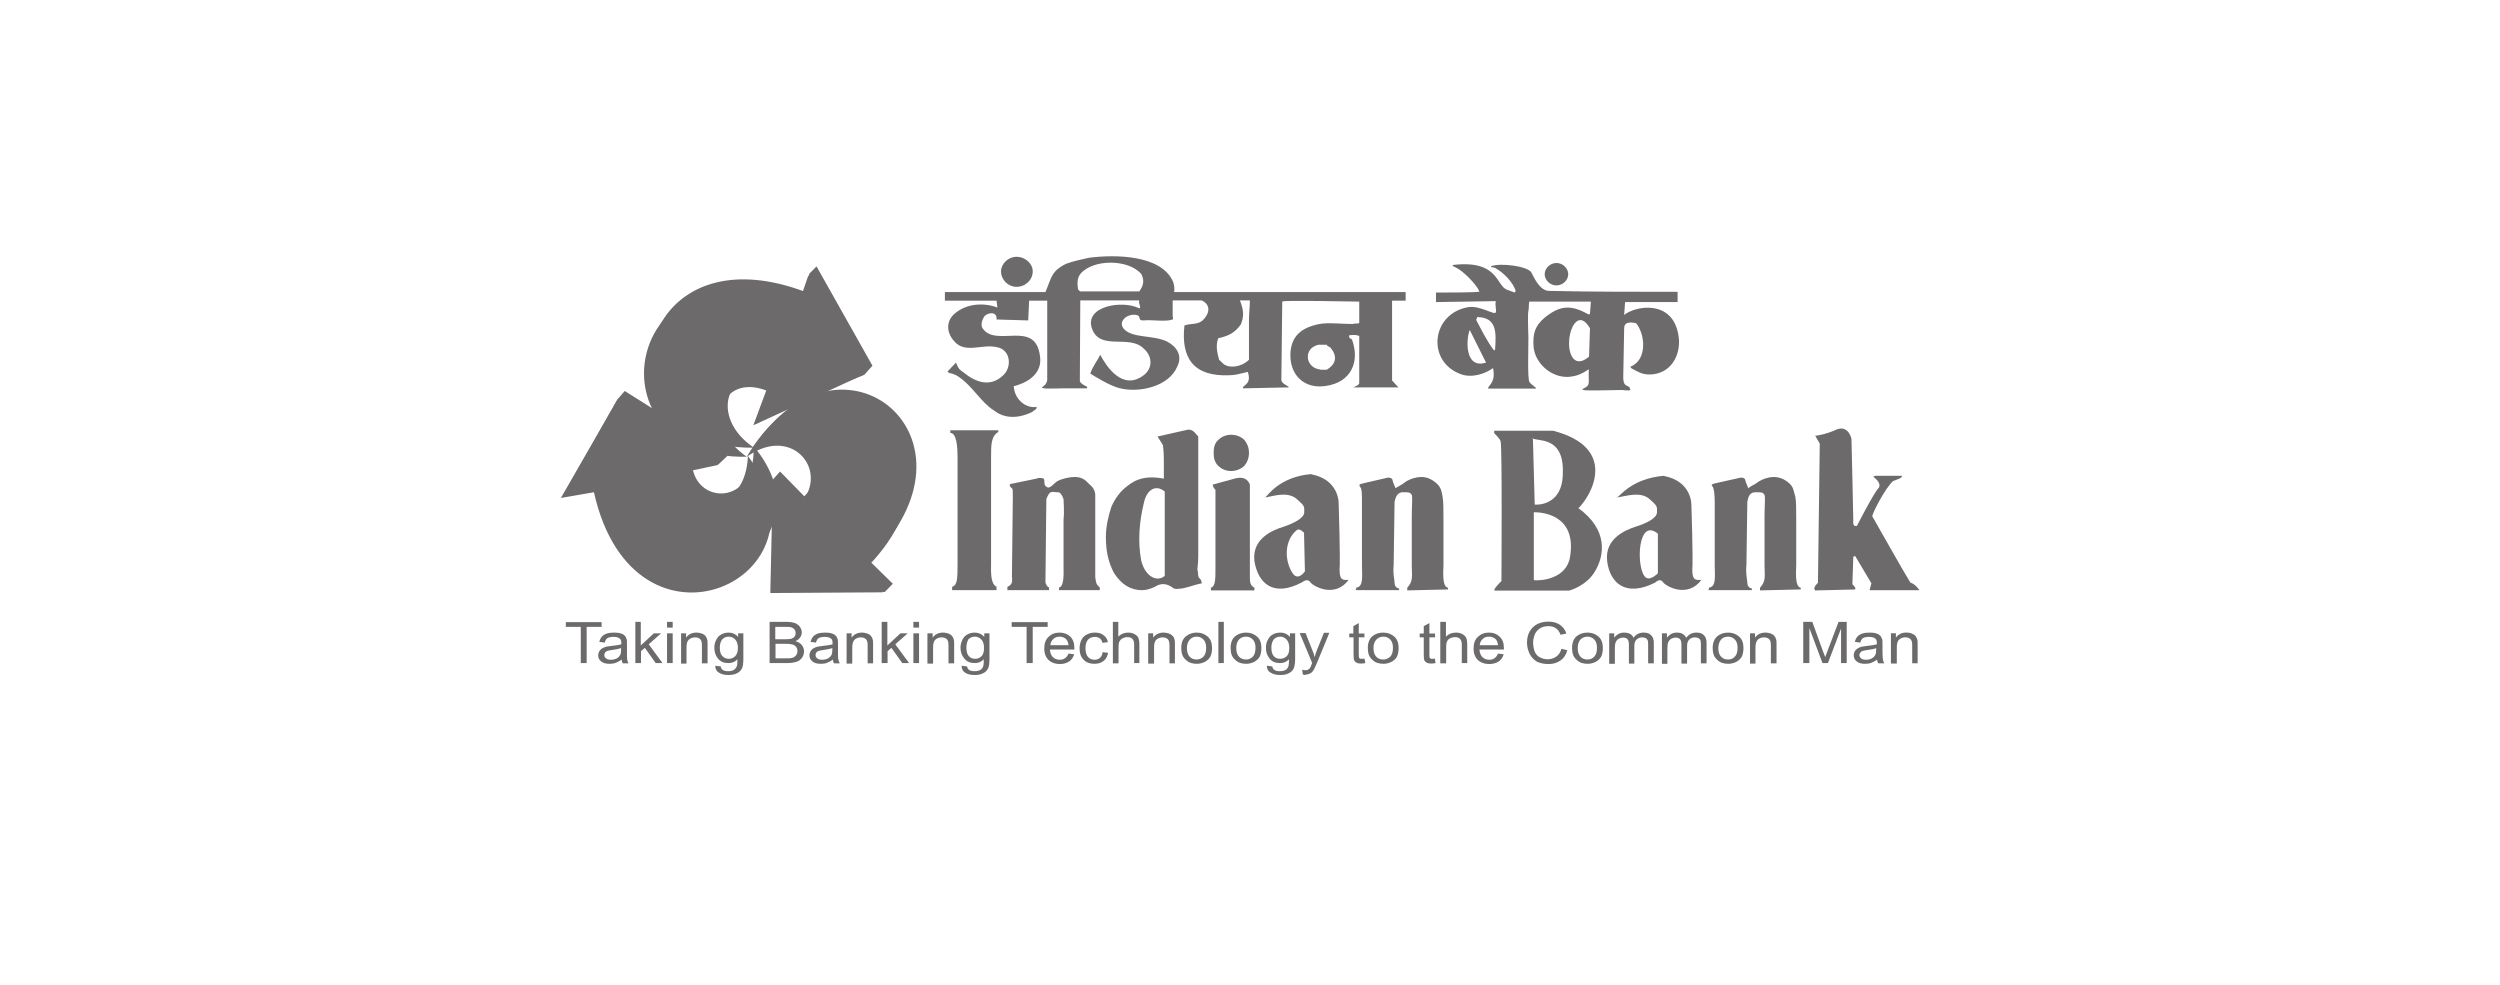 <svg width="203" height="80" viewBox="0 0 203 80" fill="none" xmlns="http://www.w3.org/2000/svg">
<path fill-rule="evenodd" clip-rule="evenodd" d="M147.398 35.386L147.765 36.025L147.618 47.324C147.324 47.595 147.251 47.808 147.398 47.943L150.634 47.866C150.707 47.73 150.56 47.595 150.413 47.44L150.487 45.215L150.634 45.138L151.957 47.363L151.81 47.924H155.855C155.855 47.924 155.561 47.44 155.12 47.305C154.678 46.608 152.031 41.926 152.031 41.926C152.031 41.655 153.134 39.546 153.722 39.062C154.237 38.85 154.384 38.85 154.458 38.637H152.252L152.104 38.714C152.104 38.714 152.84 39.198 152.546 39.623C152.178 39.972 150.781 42.7 150.781 42.7C150.781 42.7 150.413 42.835 150.487 42.274C150.487 41.79 150.339 35.638 150.339 35.638C150.339 35.638 150.119 34.516 149.163 34.864C148.207 35.309 147.398 35.386 147.398 35.386Z" fill="#6C6A6A"/>
<path fill-rule="evenodd" clip-rule="evenodd" d="M124.546 41.593V47.108C125.06 47.185 127.193 47.03 127.487 45.231C128.076 41.651 124.987 41.593 124.546 41.593ZM124.472 35.596L124.619 40.974C124.619 40.974 126.825 41.187 126.899 38.536C127.046 35.808 125.428 35.808 124.693 35.673C124.031 35.518 124.472 35.596 124.472 35.596ZM121.328 34.957V35.17C121.328 35.17 121.769 35.596 121.843 35.808C121.99 36.021 121.916 47.185 121.916 47.185C121.916 47.185 121.107 47.959 121.402 47.959H127.359C127.506 47.959 128.829 47.533 129.491 46.43C130.3 45.115 130.595 43.025 128.168 41.264C129.197 40.278 131.477 36.369 126.108 34.976H121.328V34.957Z" fill="#6C6A6A"/>
<path fill-rule="evenodd" clip-rule="evenodd" d="M141.736 39.079L141.957 39.64C142.324 39.369 142.471 39.369 142.839 39.079C143.207 38.866 143.648 38.73 144.016 38.73C144.531 38.73 144.972 38.943 145.34 39.292C145.634 39.582 145.634 39.853 145.781 40.336C145.854 40.685 145.854 41.381 145.854 42.426V45.908C145.854 46.257 145.707 47.65 146.222 47.727V47.863L142.913 47.94V47.727C143.427 47.166 143.28 46.74 143.28 45.908V41.923C143.28 41.149 143.354 40.394 143.28 40.182C143.133 39.969 143.06 39.969 142.545 39.969C142.03 39.969 141.957 40.394 141.883 40.743L141.809 45.908C141.736 46.605 141.883 47.089 141.883 47.302C141.883 47.514 141.957 47.727 142.251 47.785V47.921H138.721L138.794 47.708C139.383 47.63 139.236 46.721 139.236 45.889V40.801C139.236 40.104 139.162 39.678 139.088 39.543C138.941 39.408 138.941 39.33 139.236 39.253L141.148 38.827C141.442 38.73 141.736 38.788 141.736 39.079Z" fill="#6C6A6A"/>
<path fill-rule="evenodd" clip-rule="evenodd" d="M134.62 43.338V46.55C134.62 46.55 133.885 47.324 133.517 46.763C132.855 45.853 133.003 42.003 134.62 43.338ZM131.311 40.397C132.12 40.262 133.15 39.914 133.885 40.475C134.62 41.113 134.547 41.113 134.547 41.597C134.547 42.081 133.664 42.506 132.782 42.777C131.973 43.048 130.281 43.745 130.502 45.563C130.723 47.382 132.046 48.504 134.4 47.304C134.547 47.169 134.841 46.956 135.062 47.304C135.356 47.653 137.047 48.562 138.151 47.092C137.709 47.092 137.415 47.169 137.415 46.26C137.489 45.428 137.342 41.017 137.342 41.017C137.342 41.017 137.415 39.062 135.062 38.637C132.561 38.869 131.605 40.204 131.311 40.397Z" fill="#6C6A6A"/>
<path fill-rule="evenodd" clip-rule="evenodd" d="M105.886 43.26L105.96 46.394C105.96 46.394 105.445 47.168 105.003 46.607C104.268 45.562 104.268 43.879 105.298 43.047C105.518 42.853 105.886 43.26 105.886 43.26ZM102.742 40.396C103.477 40.261 104.507 39.912 105.242 40.474C105.978 41.112 105.904 41.112 105.904 41.596C105.904 42.079 105.022 42.505 104.213 42.776C103.33 43.047 101.639 43.743 101.859 45.562C102.154 47.381 103.404 48.503 105.684 47.303C105.904 47.168 106.199 46.955 106.419 47.303C106.713 47.651 108.405 48.561 109.508 47.09C109.067 47.09 108.773 47.168 108.773 46.258C108.846 45.426 108.699 40.88 108.699 40.88C108.699 40.88 108.773 38.926 106.419 38.5C103.919 38.732 102.963 40.203 102.742 40.396Z" fill="#6C6A6A"/>
<path fill-rule="evenodd" clip-rule="evenodd" d="M80.917 47.649V47.92H77.313V47.649C77.754 47.514 77.754 46.953 77.754 45.695V37.105C77.754 36.331 77.681 35.15 77.166 35.15V34.938H81.064V35.073C80.475 35.421 80.475 36.118 80.475 37.105V45.695C80.475 46.391 80.402 47.378 80.917 47.649Z" fill="#6C6A6A"/>
<path fill-rule="evenodd" clip-rule="evenodd" d="M84.154 38.866C84.301 38.788 84.595 38.788 84.743 38.866C84.89 39.001 84.669 39.427 85.037 39.562C85.257 39.698 85.552 39.272 85.846 39.079C86.213 38.866 86.875 38.73 87.243 38.73C87.684 38.73 88.052 38.866 88.346 39.214C88.64 39.485 88.861 39.64 88.934 40.123V42.697V46.876C89.008 47.36 89.008 47.437 89.302 47.708V47.921H85.993V47.708C86.434 47.63 86.36 46.45 86.36 46.102V42.194C86.434 41.497 86.36 40.665 86.36 40.53C86.287 40.317 86.213 40.182 86.14 40.104C86.066 39.969 85.919 39.969 85.846 39.969C85.404 39.969 85.257 39.756 84.963 40.53L84.89 47.224C84.89 47.437 85.037 47.65 85.184 47.708V47.921H81.801V47.65C82.095 47.514 82.242 47.379 82.168 46.818L82.242 40.259C82.242 39.911 82.242 39.698 82.168 39.64C81.948 39.504 81.948 39.292 82.095 39.292L84.154 38.866Z" fill="#6C6A6A"/>
<path fill-rule="evenodd" clip-rule="evenodd" d="M97.298 35.444V45.137C97.298 45.756 97.225 46.105 97.225 46.259C97.372 46.685 97.151 46.743 97.519 47.091L97.592 47.362C96.93 47.498 96.636 47.652 95.975 47.788C95.68 47.788 95.607 47.865 95.313 47.788C94.724 47.304 94.209 47.362 93.768 47.652C93.474 47.788 93.106 47.923 92.739 47.923C91.782 47.923 91.047 47.44 90.459 46.53C90.017 45.698 89.797 44.789 89.797 43.609C89.797 42.699 90.017 41.867 90.238 41.171C90.532 40.474 90.974 39.913 91.415 39.565C91.93 39.139 92.739 38.52 94.504 38.868V37.533C94.504 37.108 94.504 36.76 94.43 36.14L93.989 35.444L96.489 34.883C96.93 34.883 97.078 35.231 97.298 35.444ZM94.577 39.913C93.842 39.294 93.106 39.778 92.886 40.823C92.518 42.293 92.371 43.957 92.665 45.505C92.959 46.762 93.915 47.324 94.577 46.762V39.913Z" fill="#6C6A6A"/>
<path fill-rule="evenodd" clip-rule="evenodd" d="M99.946 35.305C100.387 35.305 100.755 35.44 101.049 35.73C101.27 36.001 101.417 36.349 101.417 36.775C101.417 37.201 101.27 37.549 101.049 37.82C100.755 38.091 100.387 38.246 99.946 38.246C99.578 38.246 99.211 38.11 98.916 37.82C98.622 37.53 98.549 37.181 98.549 36.775C98.549 36.349 98.622 36.001 98.916 35.73C99.211 35.44 99.578 35.305 99.946 35.305ZM101.49 39.348V46.817C101.49 47.242 101.49 47.513 101.858 47.726V47.939H98.328V47.726C98.696 47.591 98.696 47.029 98.696 46.12V39.774C98.549 39.639 98.475 39.484 98.475 39.348L100.24 38.865C100.976 38.652 101.343 38.942 101.49 39.348Z" fill="#6C6A6A"/>
<path fill-rule="evenodd" clip-rule="evenodd" d="M113.091 39.079L113.312 39.64C113.753 39.369 113.827 39.369 114.195 39.079C114.562 38.866 115.004 38.73 115.445 38.73C115.886 38.73 116.327 38.943 116.695 39.292C116.989 39.582 117.063 39.853 117.136 40.336C117.21 40.685 117.21 41.381 117.21 42.426V45.908C117.21 46.257 117.063 47.65 117.578 47.727V47.863L114.268 47.94V47.727C114.783 47.166 114.636 46.74 114.636 45.908V41.923C114.636 41.149 114.709 40.394 114.636 40.182C114.489 39.969 114.415 39.969 113.9 39.969C113.459 39.969 113.312 40.394 113.239 40.743L113.165 45.908C113.091 46.605 113.239 47.089 113.239 47.302C113.239 47.514 113.312 47.727 113.606 47.785V47.921H110.076L110.15 47.708C110.738 47.63 110.591 46.721 110.591 45.889V40.801C110.591 40.104 110.591 39.678 110.444 39.543C110.37 39.408 110.297 39.33 110.665 39.253L112.503 38.827C112.797 38.73 113.091 38.788 113.091 39.079Z" fill="#6C6A6A"/>
<path fill-rule="evenodd" clip-rule="evenodd" d="M121.328 28.476C120.74 27.702 120.299 26.793 119.857 25.961C119.931 25.884 119.931 25.826 119.931 25.748C121.622 25.748 121.475 27.141 121.402 28.399C121.383 28.399 121.328 28.399 121.328 28.476ZM129.105 26.658L129.032 28.96C127.708 30.082 127.193 28.476 127.488 27.141C127.635 26.367 128.296 25.265 129.105 26.658ZM119.343 26.793L120.666 29.444C118.901 30.005 119.048 27.489 119.343 26.793ZM92.518 23.659H89.889H87.756H87.683C87.609 23.581 87.609 23.523 87.535 23.523C87.462 22.962 87.462 22.556 87.756 22.208C88.786 21.027 91.654 21.027 92.683 22.266C92.959 22.827 92.812 23.233 92.518 23.659ZM101.49 24.413C101.49 24.897 101.417 25.458 101.417 25.942V29.212C100.755 29.85 99.799 29.908 99.357 29.56C99.21 29.424 99.063 29.289 98.99 29.212C98.843 28.65 98.695 28.089 98.916 27.47C99.799 27.257 100.24 27.044 100.755 26.348C100.975 25.787 101.049 25.303 100.681 24.394H101.49V24.413ZM107.208 30.005C105.958 29.869 105.811 28.263 107.061 27.993H107.723C107.796 28.128 107.87 28.128 108.017 28.205C108.605 28.902 108.532 29.54 107.723 30.024H107.208V30.005ZM126.384 21.356C126.899 21.356 127.34 21.782 127.34 22.266C127.34 22.749 126.899 23.175 126.384 23.175C125.87 23.175 125.428 22.749 125.428 22.266C125.428 21.782 125.87 21.356 126.384 21.356ZM82.534 20.853C83.27 20.853 83.858 21.414 83.858 22.033C83.858 22.73 83.27 23.291 82.534 23.291C81.873 23.291 81.284 22.73 81.284 22.033C81.284 21.414 81.873 20.853 82.534 20.853ZM77.313 25.671C78.195 24.703 79.74 24.491 80.99 24.974L80.916 24.413H76.725V23.717H84.888C85.403 22.537 85.329 22.033 86.579 21.414C87.168 21.201 87.83 21.066 88.418 20.931C90.477 20.66 94.301 20.66 95.257 22.885C95.331 23.098 95.404 23.446 95.331 23.717H114.139V24.413H113.11H113.036V30.895L113.551 31.456H109.929C109.782 31.456 110.37 31.32 110.37 31.108V27.277C110.003 27.141 109.856 27.219 109.561 27.219C109.488 27.489 109.709 27.489 109.782 27.567C110.444 29.386 109.709 31.049 107.649 31.34C105.884 31.611 104.708 30.43 104.781 28.689C104.855 27.296 105.664 26.599 107.135 26.309C107.796 26.174 109.047 26.309 109.856 26.309C110.003 26.232 110.223 26.309 110.37 26.232V26.174V24.491C109.856 24.491 104.119 24.355 104.119 24.491L104.046 30.837C104.046 31.108 104.413 31.262 104.634 31.398V31.456L100.957 31.533C100.883 31.533 100.957 31.398 100.957 31.398C101.325 31.108 101.545 30.914 101.325 30.198C100.736 30.334 100.295 30.469 99.854 30.469C96.912 30.605 95.882 29.076 96.177 26.425C96.839 26.213 97.353 26.425 97.795 25.864C98.383 25.168 98.089 24.607 97.574 24.394H95.368H95.221V25.651C95.221 25.729 95.294 25.864 95.221 25.942C94.632 26.154 93.529 25.942 92.867 26.019C92.72 26.019 92.647 26.019 92.573 25.942C92.499 25.729 92.499 25.651 92.352 25.593C91.543 25.381 90.661 26.154 91.323 26.774C92.058 27.47 93.676 27.199 94.779 27.741C95.588 28.167 96.03 28.921 95.588 29.773C94.926 31.378 92.499 31.939 90.882 31.514C90.073 31.301 88.969 30.605 88.528 30.334C88.749 29.695 89.117 29.289 89.337 28.805C89.778 29.637 91.102 31.804 92.867 30.469C93.603 29.908 93.603 28.941 92.867 28.302C91.691 27.122 89.337 28.515 88.675 26.696C88.013 24.878 91.102 24.336 92.499 25.032C92.72 25.032 92.426 24.607 92.499 24.471V24.394H87.719L87.683 30.914C87.683 31.127 88.124 31.34 88.271 31.398V31.533H86.432C85.55 31.533 84.667 31.611 84.594 31.456C84.814 31.32 84.961 31.185 85.035 30.895V24.413H83.564L83.49 26.019L80.916 25.942C80.99 25.323 80.328 25.323 79.96 25.651C79.74 25.942 79.593 26.425 79.813 26.696C80.916 28.225 84.079 25.922 84.447 28.921C84.741 30.875 82.314 31.359 82.314 31.359C82.387 32.481 83.344 33.178 84.152 33.042C84.299 33.178 83.858 33.391 83.785 33.468C82.461 34.087 81.431 33.894 80.714 33.333C79.611 32.636 78.949 31.301 77.773 30.547C77.552 30.411 77.331 30.334 77.037 30.276C77.037 30.198 76.89 30.198 76.964 30.14L77.626 29.444C77.846 30.005 77.92 30.005 78.287 30.276C79.317 31.108 80.494 31.456 81.523 30.411C82.185 29.715 82.038 28.38 80.935 28.186C79.685 27.915 78.361 28.747 77.478 27.702C76.945 27.141 76.798 26.309 77.313 25.671ZM128.885 25.477C128.958 25.477 129.032 25.613 129.105 25.477L129.179 24.491H124.178C124.105 24.839 124.178 24.839 124.105 25.265C124.105 25.265 124.031 25.265 124.105 27.431C124.105 28.399 124.031 30.643 124.178 30.991C124.252 31.204 124.914 31.553 124.693 31.553H120.869C120.795 31.553 120.869 31.417 120.869 31.417C121.236 30.991 121.383 30.643 121.236 29.889C120.574 30.372 119.471 30.721 118.589 30.372C115.794 29.328 116.235 25.419 119.251 24.936C120.207 24.8 121.383 25.632 121.457 25.361C121.531 25.226 121.383 24.8 121.457 24.452L116.603 24.529V23.755H116.824C117.339 23.755 120.06 23.755 120.133 23.678C119.913 23.117 118.809 21.995 118.221 21.724C118.074 21.646 117.853 21.588 118 21.511C121.751 21.085 121.457 23.252 122.413 23.543L123.001 23.755C123.001 23.678 123.075 23.678 123.075 23.62C122.854 22.923 122.119 22.149 121.383 21.743C121.163 21.666 121.016 21.743 121.089 21.608C121.898 21.337 123.957 21.608 124.325 22.091C124.619 22.653 125.061 23.62 125.796 23.62C129.179 23.697 132.856 23.697 136.221 23.697V24.529H131.955L131.882 25.574C132.838 24.8 135.853 24.317 136.294 27.257C136.515 28.515 135.927 30.179 134.235 30.392C133.426 30.469 133.132 30.256 132.47 29.908C132.396 29.831 132.396 29.773 132.396 29.773C133.647 29.289 133.647 27.47 132.985 26.425C132.911 26.29 132.838 26.213 132.691 26.213C132.249 26.135 131.882 26.213 131.882 26.638L131.808 30.624C131.808 31.398 132.102 31.243 132.323 31.456C132.323 31.514 132.396 31.669 132.396 31.669C132.176 31.746 131.882 31.669 131.661 31.669C131.293 31.669 128.646 31.746 128.572 31.669C128.499 31.591 128.425 31.669 128.499 31.591C129.234 31.243 128.94 31.166 129.014 29.985C128.352 30.411 128.131 30.469 127.763 30.547C126.219 30.895 124.674 29.637 124.527 28.186C124.454 27.141 124.601 26.503 125.41 25.806C126.605 24.839 127.488 24.703 128.885 25.477Z" fill="#6C6A6A"/>
<path fill-rule="evenodd" clip-rule="evenodd" d="M61.172 36.198C61.19 36.217 61.208 36.236 61.227 36.256C68.269 25.498 80.734 35.617 70.585 45.523L72.497 47.4L71.835 48.077L63.029 47.342L62.826 42.35C61.135 47.845 51.151 50.186 48.688 39.139L46.059 39.68L50.14 32.425L50.729 31.748L55.178 34.553C49.754 30.142 53.854 19.346 65.382 23.699L65.713 22.229L66.301 21.629L70.843 29.697L70.181 30.432L61.705 33.779L62.698 30.955C59.076 29.542 57.513 33.837 61.19 36.333C61.172 36.295 61.172 36.236 61.172 36.198ZM56.612 35.463L59.076 37.01L58.359 37.688L56.189 37.63C56.391 41.035 61.355 41.112 61.19 36.353C59.351 36.372 57.825 36.043 56.612 35.463ZM61.245 36.295C61.981 37.185 62.477 38.075 62.771 38.926L63.341 38.287L65.308 40.3C67.993 37.688 64.959 33.702 61.245 36.295Z" fill="#6C6A6A"/>
<path fill-rule="evenodd" clip-rule="evenodd" d="M60.73 37.029C68.139 46.838 51.518 54.674 48.227 39.97L45.543 40.434L50.139 32.444L58.358 37.745L55.526 38.345C56.243 42.04 60.564 41.518 60.73 37.029C60.693 37.048 60.674 37.068 60.656 37.087C47.639 37.358 50.397 19.016 64.921 24.453L65.638 22.363L70.106 30.431L61.171 34.533L62.219 31.708C58.542 30.296 56.961 34.591 60.638 37.087C67.22 25.788 80.365 36.41 70.106 46.355L71.687 48.096L62.55 48.154L62.752 39.022L64.793 41.111C67.532 38.441 64.444 34.436 60.73 37.029Z" fill="#6C6A6A"/>
<path fill-rule="evenodd" clip-rule="evenodd" d="M47.159 53.843V50.902H45.945V50.515H48.85V50.902H47.637V53.843H47.159ZM50.468 53.553C50.303 53.688 50.137 53.766 49.99 53.824C49.825 53.882 49.659 53.901 49.494 53.901C49.2 53.901 48.979 53.843 48.813 53.708C48.648 53.572 48.575 53.417 48.575 53.205C48.575 53.089 48.611 52.972 48.666 52.876C48.722 52.779 48.813 52.702 48.905 52.644C48.997 52.586 49.108 52.547 49.236 52.508C49.328 52.489 49.457 52.469 49.641 52.45C50.009 52.411 50.284 52.373 50.45 52.315C50.45 52.257 50.45 52.218 50.45 52.199C50.45 52.044 50.413 51.908 50.321 51.85C50.211 51.754 50.027 51.715 49.806 51.715C49.586 51.715 49.439 51.754 49.328 51.812C49.236 51.87 49.144 52.005 49.108 52.179L48.666 52.121C48.703 51.947 48.777 51.812 48.869 51.696C48.961 51.599 49.089 51.502 49.273 51.444C49.439 51.386 49.641 51.367 49.88 51.367C50.1 51.367 50.284 51.386 50.431 51.444C50.578 51.483 50.689 51.56 50.744 51.637C50.818 51.715 50.854 51.812 50.891 51.928C50.91 52.005 50.91 52.121 50.91 52.315V52.856C50.91 53.243 50.909 53.475 50.928 53.572C50.946 53.669 50.983 53.766 51.038 53.862H50.56C50.523 53.766 50.487 53.669 50.468 53.553ZM50.431 52.624C50.266 52.682 50.027 52.74 49.696 52.779C49.512 52.798 49.383 52.837 49.31 52.856C49.236 52.876 49.181 52.934 49.126 52.992C49.089 53.05 49.071 53.108 49.071 53.185C49.071 53.301 49.108 53.379 49.2 53.456C49.291 53.533 49.42 53.572 49.604 53.572C49.788 53.572 49.935 53.533 50.064 53.475C50.192 53.398 50.303 53.301 50.358 53.185C50.413 53.089 50.431 52.953 50.431 52.779V52.624ZM51.59 53.843V50.496H52.031V52.411L53.097 51.425H53.686L52.675 52.315L53.796 53.843H53.244L52.362 52.605L52.049 52.876V53.843H51.59ZM54.164 50.496H54.623V50.96H54.164V50.496ZM54.164 51.425H54.623V53.843H54.164V51.425ZM55.304 53.843V51.425H55.708V51.773C55.91 51.502 56.186 51.367 56.554 51.367C56.719 51.367 56.866 51.405 56.995 51.444C57.124 51.502 57.234 51.56 57.289 51.657C57.363 51.734 57.4 51.831 57.436 51.966C57.455 52.044 57.455 52.179 57.455 52.373V53.862H56.995V52.392C56.995 52.218 56.977 52.102 56.94 52.024C56.903 51.947 56.848 51.87 56.756 51.831C56.664 51.773 56.554 51.754 56.444 51.754C56.26 51.754 56.094 51.812 55.947 51.928C55.8 52.044 55.745 52.257 55.745 52.566V53.882H55.304V53.843ZM58.08 54.056L58.521 54.114C58.539 54.23 58.595 54.327 58.668 54.385C58.779 54.462 58.926 54.501 59.128 54.501C59.33 54.501 59.496 54.462 59.606 54.385C59.716 54.307 59.79 54.211 59.845 54.056C59.863 53.978 59.882 53.804 59.882 53.533C59.679 53.746 59.44 53.843 59.146 53.843C58.779 53.843 58.503 53.727 58.3 53.475C58.098 53.224 58.006 52.953 58.006 52.605C58.006 52.373 58.043 52.16 58.153 51.966C58.245 51.773 58.374 51.618 58.558 51.521C58.723 51.425 58.944 51.367 59.165 51.367C59.477 51.367 59.735 51.483 59.937 51.715V51.425H60.36V53.514C60.36 53.882 60.323 54.153 60.231 54.307C60.139 54.462 60.01 54.598 59.827 54.675C59.643 54.772 59.422 54.81 59.146 54.81C58.834 54.81 58.576 54.752 58.374 54.617C58.172 54.501 58.08 54.307 58.08 54.056ZM58.448 52.586C58.448 52.914 58.521 53.147 58.668 53.282C58.815 53.437 58.981 53.495 59.183 53.495C59.385 53.495 59.569 53.417 59.698 53.282C59.845 53.127 59.918 52.914 59.918 52.605C59.918 52.315 59.845 52.082 59.698 51.928C59.551 51.773 59.385 51.696 59.165 51.696C58.962 51.696 58.797 51.773 58.65 51.908C58.521 52.082 58.448 52.295 58.448 52.586ZM62.492 53.843V50.496H63.871C64.147 50.496 64.368 50.535 64.552 50.593C64.717 50.67 64.864 50.767 64.956 50.902C65.048 51.038 65.103 51.192 65.103 51.347C65.103 51.502 65.066 51.618 64.975 51.754C64.883 51.889 64.754 51.986 64.588 52.063C64.809 52.121 64.975 52.218 65.103 52.373C65.213 52.508 65.287 52.682 65.287 52.876C65.287 53.031 65.25 53.185 65.177 53.321C65.103 53.456 65.011 53.553 64.901 53.63C64.791 53.708 64.662 53.746 64.496 53.785C64.331 53.824 64.129 53.843 63.908 53.843H62.492ZM62.971 51.908H63.779C64 51.908 64.147 51.889 64.239 51.87C64.368 51.831 64.46 51.773 64.515 51.696C64.57 51.618 64.607 51.521 64.607 51.405C64.607 51.289 64.57 51.192 64.515 51.115C64.46 51.038 64.368 50.98 64.257 50.941C64.147 50.902 63.963 50.902 63.688 50.902H62.952V51.908H62.971ZM62.971 53.456H63.89C64.055 53.456 64.165 53.456 64.221 53.437C64.331 53.417 64.423 53.398 64.496 53.34C64.57 53.301 64.644 53.224 64.68 53.147C64.736 53.069 64.754 52.972 64.754 52.856C64.754 52.74 64.717 52.624 64.644 52.527C64.57 52.431 64.478 52.373 64.349 52.334C64.221 52.295 64.037 52.276 63.816 52.276H62.971V53.456ZM67.622 53.553C67.457 53.688 67.291 53.766 67.144 53.824C66.997 53.882 66.832 53.901 66.648 53.901C66.353 53.901 66.133 53.843 65.967 53.708C65.802 53.572 65.728 53.417 65.728 53.205C65.728 53.089 65.765 52.972 65.82 52.876C65.875 52.779 65.949 52.702 66.059 52.644C66.151 52.586 66.261 52.547 66.39 52.508C66.482 52.489 66.611 52.469 66.795 52.45C67.162 52.411 67.438 52.373 67.604 52.315C67.604 52.257 67.604 52.218 67.604 52.199C67.604 52.044 67.567 51.908 67.475 51.85C67.365 51.754 67.181 51.715 66.96 51.715C66.758 51.715 66.592 51.754 66.482 51.812C66.372 51.87 66.298 52.005 66.261 52.179L65.82 52.121C65.857 51.947 65.931 51.812 66.022 51.696C66.114 51.599 66.243 51.502 66.409 51.444C66.592 51.386 66.795 51.367 67.015 51.367C67.236 51.367 67.42 51.386 67.567 51.444C67.714 51.483 67.806 51.56 67.879 51.637C67.953 51.715 67.99 51.812 68.026 51.928C68.045 52.005 68.045 52.121 68.045 52.315V52.856C68.045 53.243 68.045 53.475 68.082 53.572C68.1 53.669 68.137 53.766 68.192 53.862H67.714C67.677 53.766 67.64 53.669 67.622 53.553ZM67.585 52.624C67.42 52.682 67.181 52.74 66.85 52.779C66.666 52.798 66.537 52.837 66.464 52.856C66.39 52.876 66.317 52.934 66.28 52.992C66.243 53.05 66.225 53.108 66.225 53.185C66.225 53.301 66.261 53.379 66.353 53.456C66.445 53.533 66.574 53.572 66.758 53.572C66.942 53.572 67.089 53.533 67.218 53.475C67.346 53.398 67.457 53.301 67.512 53.185C67.567 53.089 67.585 52.953 67.585 52.779V52.624ZM68.744 53.843V51.425H69.148V51.773C69.35 51.502 69.626 51.367 69.994 51.367C70.159 51.367 70.306 51.405 70.435 51.444C70.564 51.502 70.674 51.56 70.729 51.657C70.803 51.734 70.84 51.831 70.876 51.966C70.895 52.044 70.895 52.179 70.895 52.373V53.862H70.453V52.392C70.453 52.218 70.435 52.102 70.398 52.024C70.362 51.947 70.306 51.87 70.214 51.831C70.123 51.773 70.012 51.754 69.902 51.754C69.7 51.754 69.552 51.812 69.406 51.928C69.277 52.044 69.203 52.257 69.203 52.566V53.882H68.744V53.843ZM71.593 53.843V50.496H72.053V52.411L73.119 51.425H73.708L72.697 52.315L73.818 53.843H73.266L72.384 52.605L72.071 52.876V53.843H71.593ZM74.167 50.496H74.627V50.96H74.167V50.496ZM74.167 51.425H74.627V53.843H74.167V51.425ZM75.307 53.843V51.425H75.73V51.773C75.932 51.502 76.208 51.367 76.576 51.367C76.741 51.367 76.888 51.405 77.017 51.444C77.146 51.502 77.256 51.56 77.311 51.657C77.385 51.734 77.422 51.831 77.458 51.966C77.477 52.044 77.477 52.179 77.477 52.373V53.862H77.017V52.392C77.017 52.218 76.999 52.102 76.962 52.024C76.925 51.947 76.87 51.87 76.778 51.831C76.686 51.773 76.576 51.754 76.466 51.754C76.263 51.754 76.098 51.812 75.969 51.928C75.822 52.044 75.767 52.257 75.767 52.566V53.882H75.307V53.843ZM78.084 54.056L78.525 54.114C78.543 54.23 78.598 54.327 78.672 54.385C78.782 54.462 78.929 54.501 79.132 54.501C79.334 54.501 79.499 54.462 79.628 54.385C79.738 54.307 79.812 54.211 79.849 54.056C79.867 53.978 79.885 53.804 79.885 53.533C79.683 53.746 79.444 53.843 79.15 53.843C78.782 53.843 78.506 53.727 78.304 53.475C78.102 53.224 77.992 52.953 77.992 52.605C77.992 52.373 78.047 52.16 78.139 51.966C78.231 51.773 78.359 51.618 78.543 51.521C78.709 51.425 78.929 51.367 79.15 51.367C79.462 51.367 79.72 51.483 79.922 51.715V51.425H80.345V53.514C80.345 53.882 80.308 54.153 80.216 54.307C80.124 54.462 79.996 54.598 79.812 54.675C79.628 54.772 79.407 54.81 79.132 54.81C78.819 54.81 78.561 54.752 78.359 54.617C78.175 54.501 78.084 54.307 78.084 54.056ZM78.47 52.586C78.47 52.914 78.543 53.147 78.672 53.282C78.819 53.437 78.984 53.495 79.187 53.495C79.389 53.495 79.573 53.417 79.701 53.282C79.849 53.127 79.904 52.914 79.904 52.605C79.904 52.315 79.83 52.082 79.683 51.928C79.536 51.773 79.371 51.696 79.15 51.696C78.948 51.696 78.782 51.773 78.635 51.908C78.543 52.082 78.47 52.295 78.47 52.586ZM83.36 53.843V50.902H82.147V50.515H85.07V50.902H83.857V53.843H83.36ZM86.762 53.069L87.221 53.127C87.148 53.379 87.019 53.572 86.817 53.708C86.615 53.843 86.357 53.92 86.063 53.92C85.677 53.92 85.364 53.804 85.144 53.592C84.923 53.379 84.794 53.069 84.794 52.663C84.794 52.257 84.905 51.928 85.144 51.715C85.364 51.483 85.677 51.367 86.044 51.367C86.394 51.367 86.688 51.483 86.909 51.696C87.129 51.908 87.24 52.218 87.24 52.624C87.24 52.644 87.24 52.682 87.24 52.74H85.254C85.272 53.011 85.346 53.205 85.493 53.359C85.64 53.495 85.824 53.572 86.044 53.572C86.21 53.572 86.357 53.533 86.467 53.456C86.596 53.359 86.706 53.243 86.762 53.069ZM85.291 52.392H86.762C86.743 52.199 86.688 52.044 86.596 51.928C86.449 51.773 86.265 51.696 86.044 51.696C85.842 51.696 85.658 51.754 85.53 51.889C85.383 52.024 85.291 52.199 85.291 52.392ZM89.538 52.953L89.979 53.011C89.924 53.282 89.814 53.514 89.611 53.669C89.409 53.824 89.17 53.901 88.876 53.901C88.508 53.901 88.214 53.804 87.993 53.572C87.773 53.359 87.662 53.05 87.662 52.644C87.662 52.373 87.718 52.16 87.809 51.966C87.901 51.773 88.049 51.618 88.251 51.521C88.453 51.425 88.655 51.367 88.894 51.367C89.189 51.367 89.427 51.425 89.611 51.579C89.795 51.715 89.924 51.908 89.961 52.141L89.519 52.199C89.483 52.044 89.409 51.908 89.299 51.831C89.189 51.754 89.06 51.715 88.913 51.715C88.674 51.715 88.49 51.792 88.361 51.928C88.214 52.082 88.141 52.315 88.141 52.624C88.141 52.953 88.214 53.185 88.343 53.34C88.471 53.495 88.655 53.572 88.876 53.572C89.06 53.572 89.207 53.514 89.317 53.417C89.427 53.321 89.501 53.166 89.538 52.953ZM90.365 53.843V50.496H90.806V51.696C91.009 51.483 91.284 51.367 91.597 51.367C91.799 51.367 91.965 51.405 92.112 51.483C92.259 51.56 92.369 51.657 92.424 51.773C92.48 51.889 92.516 52.082 92.516 52.315V53.843H92.093V52.315C92.093 52.121 92.038 51.966 91.946 51.87C91.854 51.773 91.707 51.734 91.523 51.734C91.395 51.734 91.266 51.773 91.156 51.831C91.027 51.889 90.954 51.986 90.898 52.082C90.843 52.199 90.825 52.334 90.825 52.527V53.862H90.365V53.843ZM93.233 53.843V51.425H93.638V51.773C93.84 51.502 94.116 51.367 94.484 51.367C94.649 51.367 94.796 51.405 94.925 51.444C95.053 51.502 95.164 51.56 95.237 51.657C95.311 51.734 95.348 51.831 95.384 51.966C95.403 52.044 95.403 52.179 95.403 52.373V53.862H94.962V52.392C94.962 52.218 94.943 52.102 94.906 52.024C94.87 51.947 94.814 51.87 94.723 51.831C94.631 51.773 94.52 51.754 94.41 51.754C94.226 51.754 94.061 51.812 93.914 51.928C93.766 52.044 93.711 52.257 93.711 52.566V53.882H93.233V53.843ZM95.918 52.624C95.918 52.179 96.046 51.85 96.341 51.637C96.561 51.463 96.855 51.367 97.168 51.367C97.536 51.367 97.83 51.483 98.069 51.696C98.308 51.908 98.418 52.218 98.418 52.605C98.418 52.914 98.363 53.166 98.271 53.34C98.161 53.514 98.014 53.65 97.83 53.746C97.627 53.843 97.425 53.901 97.186 53.901C96.819 53.901 96.506 53.804 96.285 53.572C96.028 53.359 95.918 53.05 95.918 52.624ZM96.377 52.624C96.377 52.934 96.451 53.166 96.598 53.321C96.745 53.475 96.929 53.553 97.15 53.553C97.37 53.553 97.572 53.475 97.719 53.321C97.867 53.166 97.94 52.934 97.94 52.605C97.94 52.295 97.867 52.082 97.719 51.928C97.572 51.773 97.388 51.696 97.168 51.696C96.947 51.696 96.763 51.773 96.616 51.928C96.469 52.102 96.377 52.315 96.377 52.624ZM98.933 50.496H99.374V53.843H98.933V50.496ZM99.926 52.624C99.926 52.179 100.054 51.85 100.33 51.637C100.569 51.463 100.845 51.367 101.176 51.367C101.544 51.367 101.838 51.483 102.077 51.696C102.316 51.908 102.426 52.218 102.426 52.605C102.426 52.914 102.371 53.166 102.279 53.34C102.169 53.514 102.022 53.65 101.838 53.746C101.636 53.843 101.415 53.901 101.194 53.901C100.827 53.901 100.514 53.804 100.293 53.572C100.036 53.359 99.926 53.05 99.926 52.624ZM100.385 52.624C100.385 52.934 100.459 53.166 100.606 53.321C100.753 53.475 100.937 53.553 101.176 53.553C101.397 53.553 101.58 53.475 101.728 53.321C101.875 53.166 101.948 52.934 101.948 52.605C101.948 52.295 101.875 52.082 101.728 51.928C101.58 51.773 101.397 51.696 101.176 51.696C100.955 51.696 100.753 51.773 100.606 51.928C100.459 52.102 100.385 52.315 100.385 52.624ZM102.867 54.056L103.309 54.114C103.327 54.23 103.382 54.327 103.456 54.385C103.566 54.462 103.713 54.501 103.915 54.501C104.136 54.501 104.283 54.462 104.412 54.385C104.522 54.307 104.596 54.211 104.632 54.056C104.651 53.978 104.669 53.804 104.669 53.533C104.467 53.746 104.228 53.843 103.934 53.843C103.566 53.843 103.29 53.727 103.088 53.475C102.886 53.224 102.794 52.953 102.794 52.605C102.794 52.373 102.831 52.16 102.941 51.966C103.033 51.773 103.162 51.618 103.345 51.521C103.511 51.425 103.732 51.367 103.971 51.367C104.283 51.367 104.541 51.483 104.743 51.715V51.425H105.166V53.514C105.166 53.882 105.11 54.153 105.037 54.307C104.945 54.462 104.816 54.598 104.632 54.675C104.449 54.772 104.228 54.81 103.952 54.81C103.64 54.81 103.382 54.752 103.18 54.617C102.959 54.501 102.867 54.307 102.867 54.056ZM103.235 52.586C103.235 52.914 103.309 53.147 103.437 53.282C103.566 53.437 103.75 53.495 103.952 53.495C104.154 53.495 104.338 53.417 104.485 53.282C104.632 53.127 104.688 52.914 104.688 52.605C104.688 52.315 104.614 52.082 104.467 51.928C104.32 51.773 104.154 51.696 103.952 51.696C103.75 51.696 103.584 51.773 103.437 51.908C103.309 52.082 103.235 52.295 103.235 52.586ZM105.791 54.772L105.736 54.385C105.846 54.404 105.919 54.423 105.993 54.423C106.103 54.423 106.177 54.404 106.232 54.365C106.287 54.346 106.342 54.288 106.379 54.23C106.416 54.191 106.453 54.095 106.508 53.92C106.526 53.901 106.526 53.862 106.545 53.824L105.533 51.405H106.011L106.563 52.798C106.636 52.972 106.71 53.166 106.747 53.359C106.802 53.166 106.857 52.992 106.931 52.798L107.501 51.386H107.942L106.931 53.843C106.82 54.114 106.728 54.288 106.673 54.385C106.6 54.52 106.508 54.617 106.397 54.675C106.287 54.733 106.177 54.772 106.03 54.772C105.993 54.83 105.901 54.81 105.791 54.772ZM110.792 53.475L110.865 53.843C110.737 53.862 110.626 53.882 110.534 53.882C110.369 53.882 110.24 53.862 110.148 53.804C110.056 53.766 110.001 53.688 109.964 53.63C109.928 53.553 109.909 53.398 109.909 53.147V51.754H109.56V51.444H109.891V50.844L110.332 50.593V51.444H110.792V51.754H110.332V53.166C110.332 53.282 110.35 53.359 110.35 53.398C110.369 53.437 110.406 53.456 110.424 53.475C110.461 53.495 110.516 53.495 110.571 53.495C110.645 53.495 110.718 53.495 110.792 53.475ZM111.067 52.624C111.067 52.179 111.196 51.85 111.472 51.637C111.693 51.463 111.968 51.367 112.318 51.367C112.685 51.367 112.98 51.483 113.219 51.696C113.458 51.908 113.568 52.218 113.568 52.605C113.568 52.914 113.513 53.166 113.421 53.34C113.329 53.514 113.163 53.65 112.98 53.746C112.777 53.843 112.575 53.901 112.336 53.901C111.968 53.901 111.656 53.804 111.435 53.572C111.178 53.359 111.067 53.05 111.067 52.624ZM111.527 52.624C111.527 52.934 111.601 53.166 111.748 53.321C111.895 53.475 112.079 53.553 112.318 53.553C112.538 53.553 112.722 53.475 112.888 53.321C113.035 53.166 113.108 52.934 113.108 52.605C113.108 52.295 113.035 52.082 112.888 51.928C112.741 51.773 112.557 51.696 112.336 51.696C112.115 51.696 111.913 51.773 111.766 51.928C111.601 52.102 111.527 52.315 111.527 52.624ZM116.51 53.475L116.565 53.843C116.436 53.862 116.326 53.882 116.234 53.882C116.068 53.882 115.94 53.862 115.848 53.804C115.756 53.766 115.701 53.688 115.664 53.63C115.627 53.553 115.609 53.398 115.609 53.147V51.754H115.278V51.444H115.609V50.844L116.068 50.593V51.444H116.528V51.754H116.068V53.166C116.068 53.282 116.068 53.359 116.087 53.398C116.105 53.437 116.124 53.456 116.16 53.475C116.197 53.495 116.252 53.495 116.307 53.495C116.363 53.495 116.436 53.495 116.51 53.475ZM116.951 53.843V50.496H117.411V51.696C117.613 51.483 117.889 51.367 118.219 51.367C118.422 51.367 118.587 51.405 118.734 51.483C118.881 51.56 118.973 51.657 119.047 51.773C119.102 51.889 119.139 52.082 119.139 52.315V53.843H118.698V52.315C118.698 52.121 118.642 51.966 118.55 51.87C118.458 51.773 118.311 51.734 118.128 51.734C117.999 51.734 117.87 51.773 117.741 51.831C117.631 51.889 117.539 51.986 117.502 52.082C117.447 52.199 117.429 52.334 117.429 52.527V53.862H116.951V53.843ZM121.639 53.069L122.099 53.127C122.025 53.379 121.897 53.572 121.694 53.708C121.492 53.843 121.235 53.92 120.922 53.92C120.536 53.92 120.224 53.804 120.003 53.592C119.782 53.379 119.654 53.069 119.654 52.663C119.654 52.257 119.764 51.928 120.003 51.715C120.242 51.483 120.536 51.367 120.904 51.367C121.272 51.367 121.547 51.483 121.768 51.696C122.007 51.908 122.117 52.218 122.117 52.624V52.74H120.132C120.15 53.011 120.224 53.205 120.371 53.359C120.518 53.495 120.702 53.572 120.922 53.572C121.088 53.572 121.235 53.533 121.345 53.456C121.474 53.359 121.566 53.243 121.639 53.069ZM120.15 52.392H121.639C121.621 52.199 121.566 52.044 121.474 51.928C121.327 51.773 121.143 51.696 120.904 51.696C120.702 51.696 120.518 51.754 120.389 51.889C120.242 52.024 120.168 52.199 120.15 52.392ZM126.787 52.682L127.265 52.798C127.173 53.166 126.989 53.437 126.714 53.63C126.438 53.824 126.125 53.92 125.739 53.92C125.335 53.92 125.022 53.843 124.765 53.708C124.526 53.553 124.324 53.34 124.195 53.069C124.066 52.798 123.993 52.489 123.993 52.179C123.993 51.831 124.066 51.521 124.213 51.27C124.36 51.018 124.563 50.806 124.838 50.67C125.114 50.535 125.408 50.477 125.721 50.477C126.089 50.477 126.401 50.554 126.659 50.728C126.916 50.902 127.081 51.134 127.192 51.444L126.714 51.541C126.622 51.289 126.493 51.115 126.346 51.018C126.18 50.902 125.978 50.844 125.739 50.844C125.463 50.844 125.224 50.902 125.022 51.038C124.838 51.154 124.71 51.328 124.618 51.521C124.544 51.734 124.489 51.947 124.489 52.16C124.489 52.45 124.544 52.702 124.618 52.914C124.71 53.127 124.857 53.282 125.041 53.379C125.243 53.475 125.445 53.533 125.666 53.533C125.941 53.533 126.162 53.456 126.364 53.321C126.585 53.166 126.714 52.953 126.787 52.682ZM127.651 52.624C127.651 52.179 127.78 51.85 128.056 51.637C128.276 51.463 128.571 51.367 128.902 51.367C129.269 51.367 129.563 51.483 129.802 51.696C130.041 51.908 130.152 52.218 130.152 52.605C130.152 52.914 130.097 53.166 130.005 53.34C129.894 53.514 129.747 53.65 129.563 53.746C129.361 53.843 129.141 53.901 128.92 53.901C128.552 53.901 128.24 53.804 128.019 53.572C127.762 53.359 127.651 53.05 127.651 52.624ZM128.111 52.624C128.111 52.934 128.185 53.166 128.332 53.321C128.479 53.475 128.663 53.553 128.902 53.553C129.122 53.553 129.306 53.475 129.453 53.321C129.6 53.166 129.674 52.934 129.674 52.605C129.674 52.295 129.6 52.082 129.453 51.928C129.306 51.773 129.122 51.696 128.902 51.696C128.681 51.696 128.497 51.773 128.332 51.928C128.185 52.102 128.111 52.315 128.111 52.624ZM130.667 53.843V51.425H131.071V51.773C131.163 51.657 131.273 51.56 131.402 51.483C131.549 51.405 131.696 51.367 131.88 51.367C132.082 51.367 132.248 51.405 132.376 51.483C132.505 51.56 132.597 51.657 132.634 51.792C132.854 51.502 133.112 51.367 133.461 51.367C133.737 51.367 133.921 51.425 134.068 51.579C134.215 51.715 134.289 51.908 134.289 52.199V53.862H133.829V52.334C133.829 52.16 133.811 52.044 133.792 51.986C133.755 51.908 133.7 51.85 133.627 51.812C133.553 51.773 133.461 51.754 133.351 51.754C133.167 51.754 133.02 51.812 132.891 51.928C132.763 52.044 132.707 52.218 132.707 52.469V53.882H132.266V52.315C132.266 52.141 132.229 51.986 132.156 51.908C132.082 51.812 131.954 51.773 131.788 51.773C131.659 51.773 131.549 51.812 131.439 51.87C131.328 51.928 131.255 52.024 131.2 52.141C131.145 52.257 131.126 52.431 131.126 52.644V53.901H130.667V53.843ZM134.95 53.843V51.425H135.355V51.773C135.447 51.657 135.557 51.56 135.686 51.483C135.815 51.405 135.98 51.367 136.164 51.367C136.366 51.367 136.532 51.405 136.642 51.483C136.771 51.56 136.863 51.657 136.918 51.792C137.138 51.502 137.396 51.367 137.745 51.367C138.002 51.367 138.223 51.425 138.352 51.579C138.499 51.715 138.572 51.908 138.572 52.199V53.862H138.113V52.334C138.113 52.16 138.094 52.044 138.076 51.986C138.039 51.908 137.984 51.85 137.911 51.812C137.837 51.773 137.745 51.754 137.635 51.754C137.451 51.754 137.285 51.812 137.175 51.928C137.046 52.044 136.991 52.218 136.991 52.469V53.882H136.532V52.315C136.532 52.141 136.495 51.986 136.421 51.908C136.348 51.812 136.219 51.773 136.054 51.773C135.925 51.773 135.815 51.812 135.704 51.87C135.594 51.928 135.52 52.024 135.465 52.141C135.41 52.257 135.392 52.431 135.392 52.644V53.901H134.95V53.843ZM139.069 52.624C139.069 52.179 139.216 51.85 139.473 51.637C139.712 51.463 139.988 51.367 140.319 51.367C140.687 51.367 140.981 51.483 141.22 51.696C141.459 51.908 141.569 52.218 141.569 52.605C141.569 52.914 141.514 53.166 141.422 53.34C141.312 53.514 141.165 53.65 140.981 53.746C140.779 53.843 140.558 53.901 140.337 53.901C139.97 53.901 139.657 53.804 139.437 53.572C139.179 53.359 139.069 53.05 139.069 52.624ZM139.528 52.624C139.528 52.934 139.602 53.166 139.749 53.321C139.896 53.475 140.08 53.553 140.319 53.553C140.558 53.553 140.724 53.475 140.871 53.321C141.018 53.166 141.091 52.934 141.091 52.605C141.091 52.295 141.018 52.082 140.871 51.928C140.724 51.773 140.54 51.696 140.319 51.696C140.098 51.696 139.896 51.773 139.749 51.928C139.62 52.102 139.528 52.315 139.528 52.624ZM142.102 53.843V51.425H142.507V51.773C142.709 51.502 142.985 51.367 143.353 51.367C143.518 51.367 143.665 51.405 143.794 51.444C143.923 51.502 144.033 51.56 144.088 51.657C144.162 51.734 144.198 51.831 144.235 51.966C144.254 52.044 144.254 52.179 144.254 52.373V53.862H143.794V52.392C143.794 52.218 143.776 52.102 143.739 52.024C143.702 51.947 143.647 51.87 143.555 51.831C143.463 51.773 143.353 51.754 143.242 51.754C143.059 51.754 142.875 51.812 142.746 51.928C142.617 52.044 142.544 52.257 142.544 52.566V53.882H142.102V53.843ZM146.423 53.843V50.496H147.159L148.023 52.876C148.096 53.089 148.17 53.263 148.207 53.359C148.243 53.243 148.317 53.05 148.409 52.818L149.291 50.496H149.953V53.843H149.494V51.038L148.427 53.843H147.986L146.92 50.999V53.843H146.423ZM152.417 53.553C152.251 53.688 152.086 53.766 151.939 53.824C151.792 53.882 151.626 53.901 151.442 53.901C151.148 53.901 150.928 53.843 150.762 53.708C150.597 53.572 150.523 53.417 150.523 53.205C150.523 53.089 150.56 52.972 150.615 52.876C150.67 52.779 150.762 52.702 150.854 52.644C150.946 52.586 151.056 52.547 151.185 52.508C151.277 52.489 151.406 52.469 151.59 52.45C151.957 52.411 152.215 52.373 152.398 52.315V52.199C152.398 52.044 152.362 51.908 152.27 51.85C152.159 51.754 151.976 51.715 151.755 51.715C151.553 51.715 151.387 51.754 151.277 51.812C151.185 51.87 151.093 52.005 151.056 52.179L150.615 52.121C150.652 51.947 150.725 51.812 150.817 51.696C150.909 51.599 151.038 51.502 151.222 51.444C151.406 51.386 151.59 51.367 151.829 51.367C152.049 51.367 152.233 51.386 152.38 51.444C152.527 51.483 152.619 51.56 152.693 51.637C152.748 51.715 152.803 51.812 152.84 51.928C152.858 52.005 152.858 52.121 152.858 52.315V52.856C152.858 53.243 152.877 53.475 152.895 53.572C152.913 53.669 152.95 53.766 153.005 53.862H152.527C152.454 53.766 152.417 53.669 152.417 53.553ZM152.38 52.624C152.215 52.682 151.976 52.74 151.645 52.779C151.461 52.798 151.332 52.837 151.24 52.856C151.167 52.876 151.111 52.934 151.056 52.992C151.02 53.05 150.983 53.108 150.983 53.185C150.983 53.301 151.038 53.379 151.111 53.456C151.203 53.533 151.332 53.572 151.516 53.572C151.7 53.572 151.847 53.533 151.976 53.475C152.104 53.398 152.215 53.301 152.27 53.185C152.325 53.089 152.343 52.953 152.343 52.779V52.624H152.38Z" fill="#6C6A6A"/>
<path fill-rule="evenodd" clip-rule="evenodd" d="M153.543 53.84V51.421H153.947V51.77C154.15 51.499 154.425 51.363 154.793 51.363C154.959 51.363 155.106 51.383 155.234 51.441C155.363 51.499 155.473 51.557 155.547 51.654C155.621 51.75 155.657 51.847 155.694 51.963C155.712 52.041 155.712 52.176 155.712 52.369V53.859H155.271V52.389C155.271 52.215 155.253 52.099 155.216 52.021C155.179 51.944 155.124 51.866 155.032 51.828C154.94 51.77 154.848 51.75 154.72 51.75C154.517 51.75 154.37 51.808 154.223 51.924C154.076 52.041 154.021 52.253 154.021 52.563V53.879H153.543V53.84Z" fill="#6C6A6A"/>
</svg>
